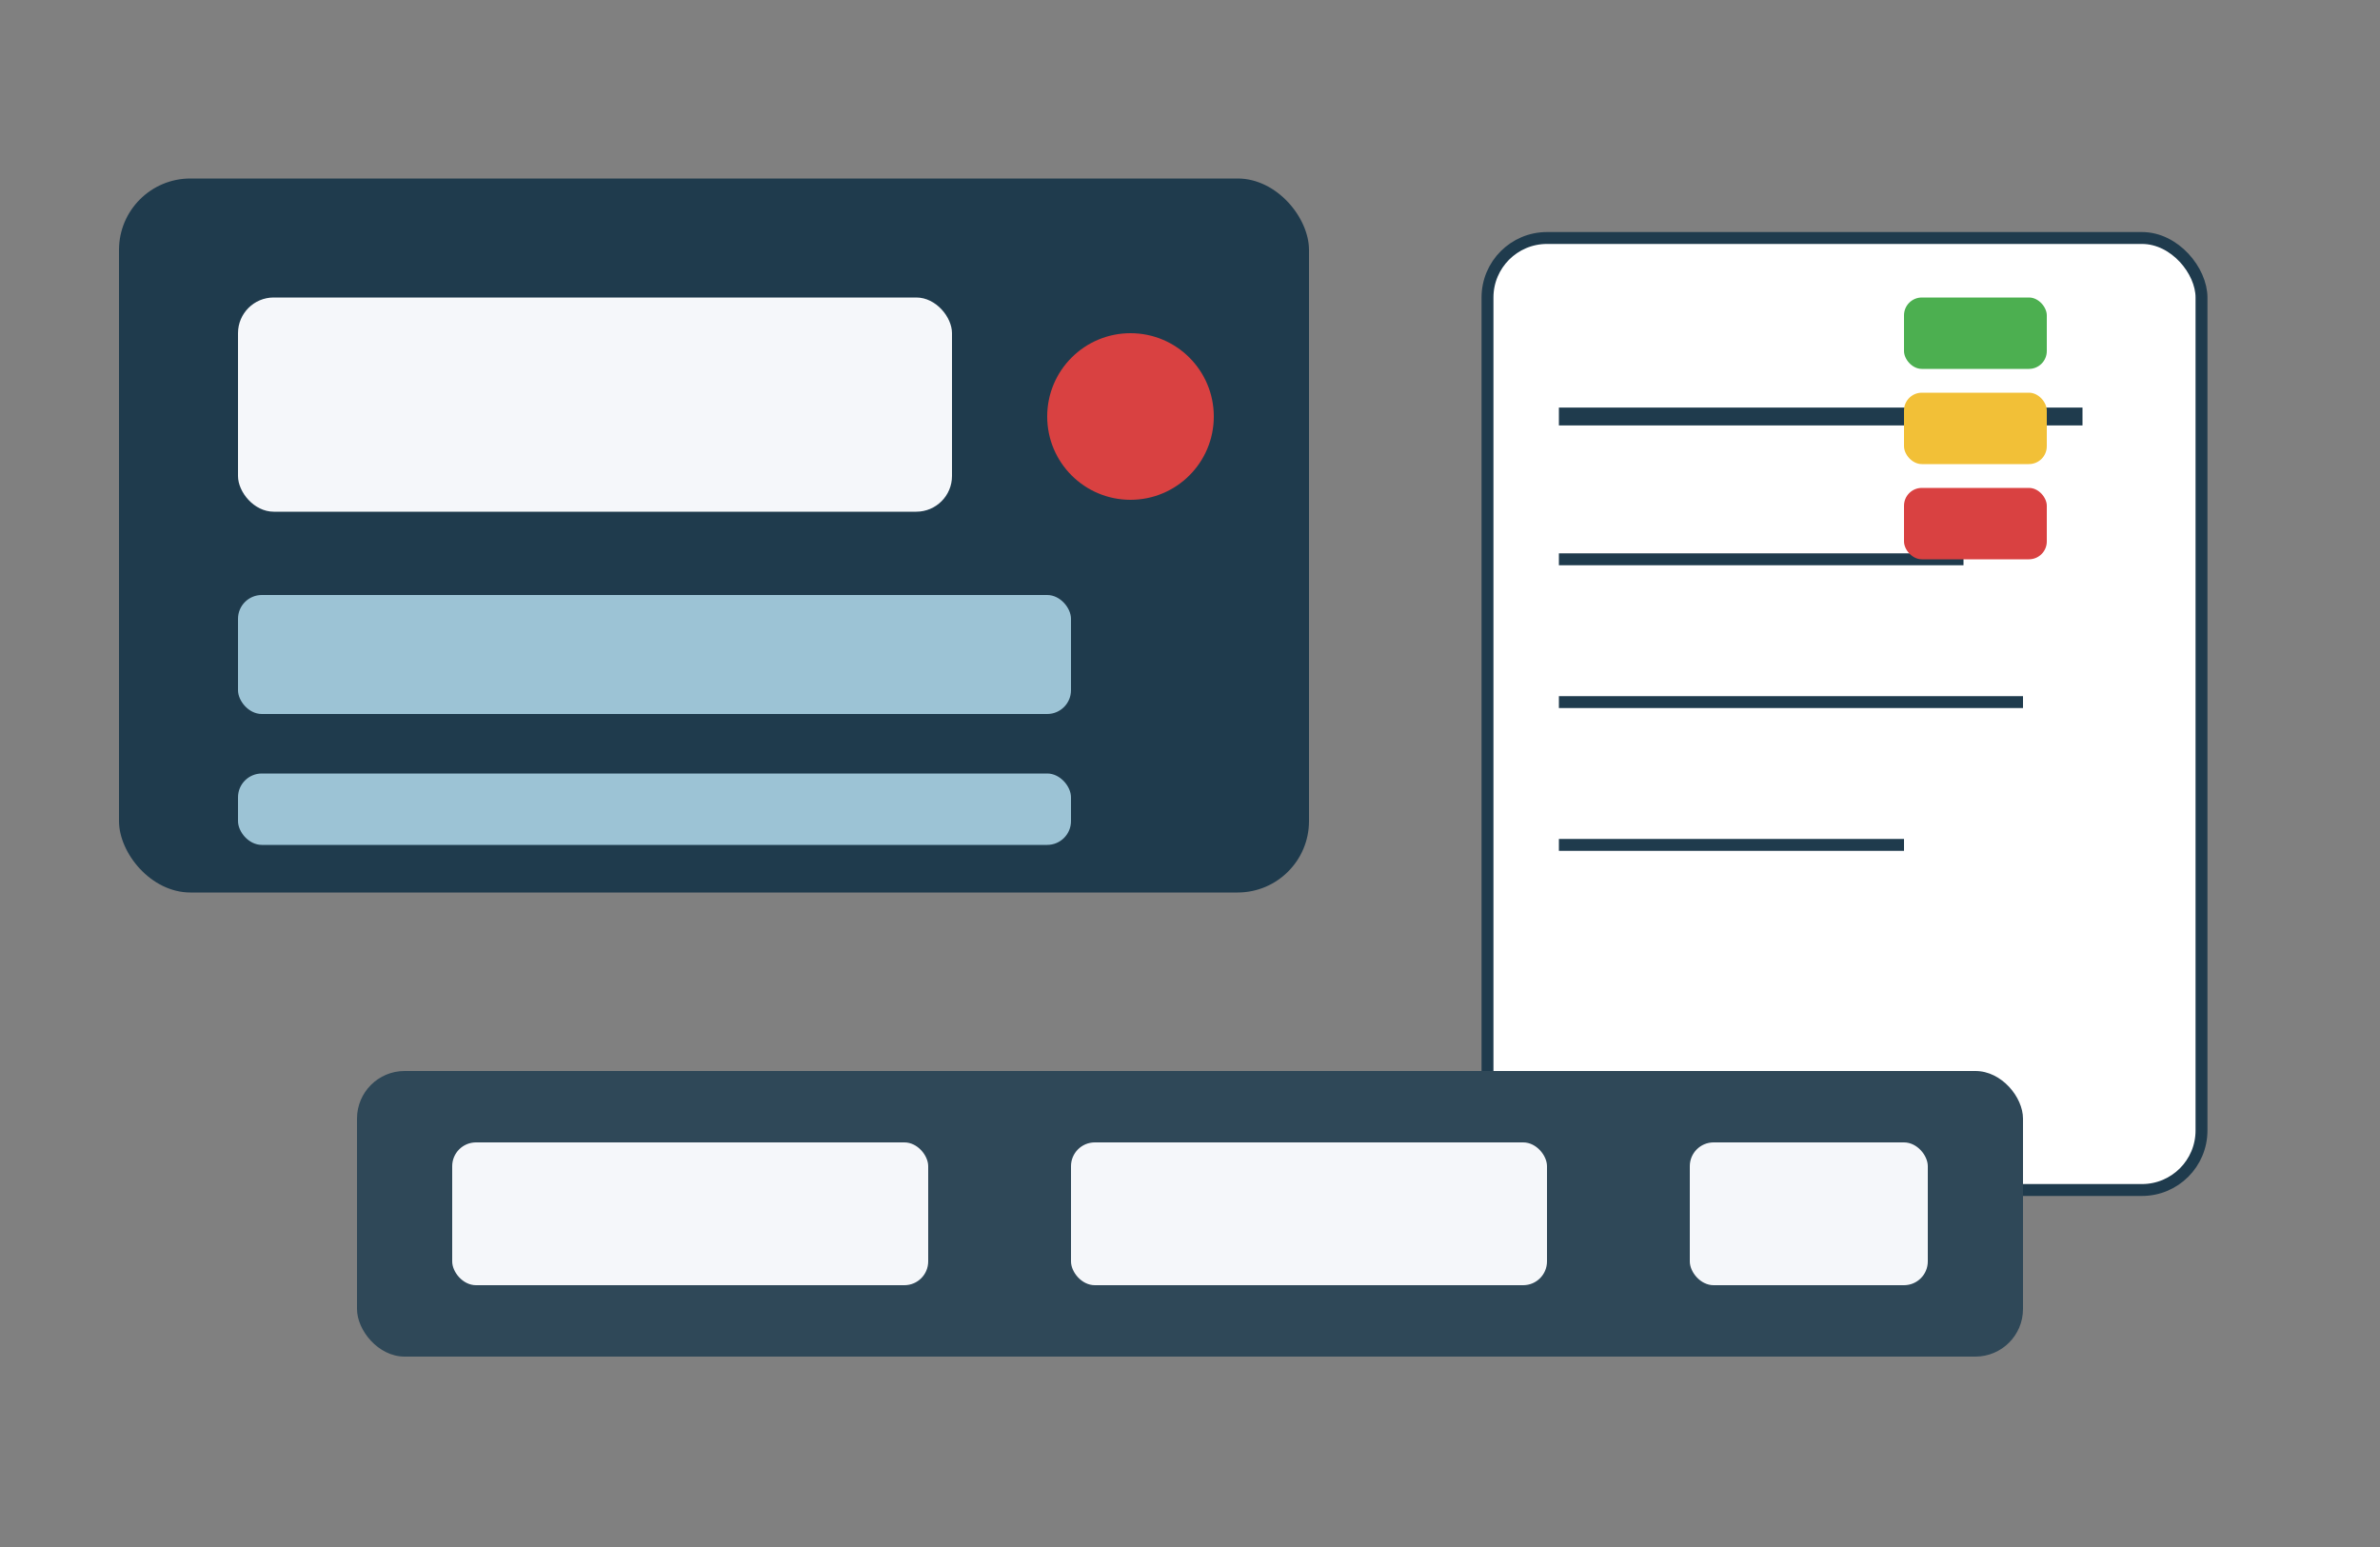 <svg xmlns="http://www.w3.org/2000/svg" width="400" height="260" viewBox="0 0 400 260" role="img">
  <rect x="0" y="0" width="400" height="260" fill="#808080" stroke="none"/>
  <title>DSC-radio som testes mot sjekkliste og batteriindikator</title>
  <rect x="20" y="30" width="200" height="120" rx="12" ry="12" fill="#1f3b4d"/>
  <rect x="40" y="50" width="120" height="36" rx="6" ry="6" fill="#f5f7fa"/>
  <circle cx="190" cy="70" r="14" fill="#d94141"/>
  <rect x="40" y="100" width="140" height="20" rx="4" ry="4" fill="#9cc3d5"/>
  <rect x="40" y="130" width="140" height="12" rx="4" ry="4" fill="#9cc3d5"/>
  <rect x="250" y="40" width="120" height="160" rx="10" ry="10" fill="#ffffff" stroke="#1f3b4d" stroke-width="2"/>
  <line x1="262" y1="70" x2="350" y2="70" stroke="#1f3b4d" stroke-width="3"/>
  <line x1="262" y1="94" x2="330" y2="94" stroke="#1f3b4d" stroke-width="2"/>
  <line x1="262" y1="118" x2="340" y2="118" stroke="#1f3b4d" stroke-width="2"/>
  <line x1="262" y1="142" x2="320" y2="142" stroke="#1f3b4d" stroke-width="2"/>
  <rect x="60" y="180" width="280" height="48" rx="8" ry="8" fill="#2f4858"/>
  <rect x="320" y="50" width="24" height="12" rx="3" ry="3" fill="#4caf50"/>
  <rect x="320" y="66" width="24" height="12" rx="3" ry="3" fill="#f2c037"/>
  <rect x="320" y="82" width="24" height="12" rx="3" ry="3" fill="#d94141"/>
  <rect x="76" y="192" width="80" height="24" rx="4" ry="4" fill="#f5f7fa"/>
  <rect x="180" y="192" width="80" height="24" rx="4" ry="4" fill="#f5f7fa"/>
  <rect x="284" y="192" width="40" height="24" rx="4" ry="4" fill="#f5f7fa"/>
</svg>
